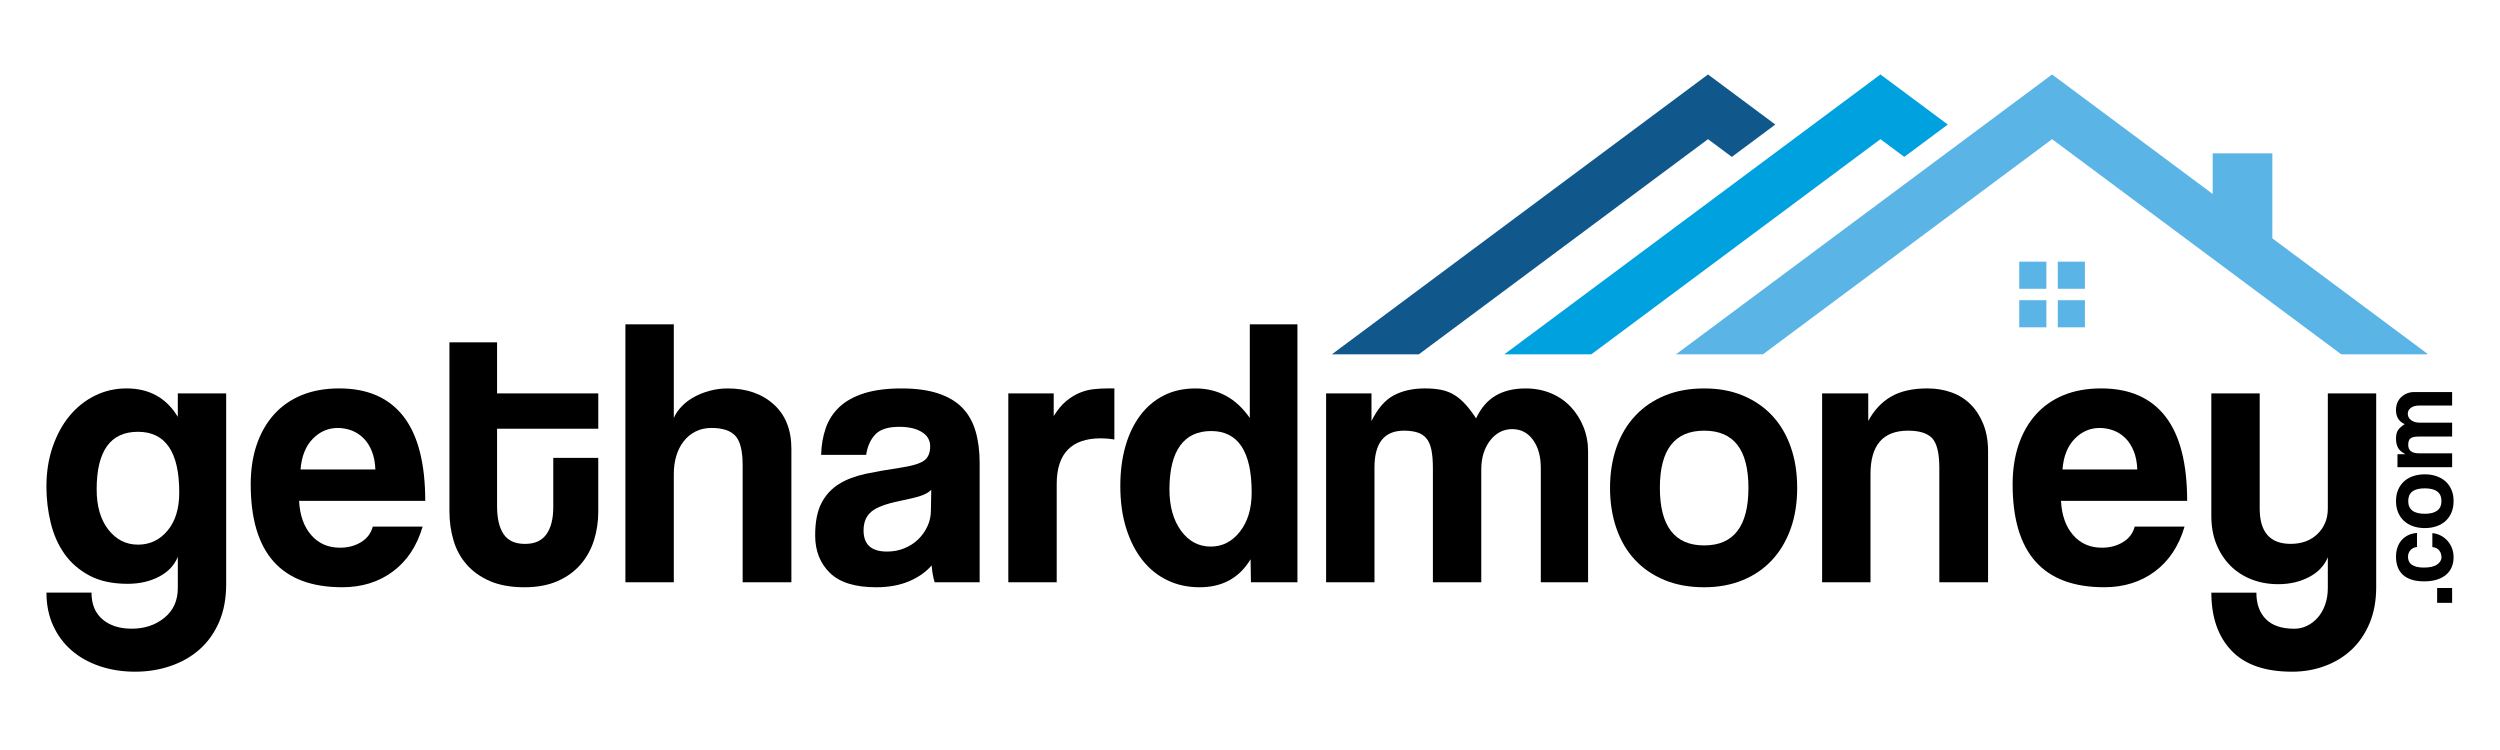 <svg xmlns="http://www.w3.org/2000/svg" xmlns:xlink="http://www.w3.org/1999/xlink" width="600" zoomAndPan="magnify" viewBox="0 0 450 135" height="180" preserveAspectRatio="xMidYMid meet" version="1.0"><defs><clipPath id="3739435891"><path d="M 8.355 69 L 41 69 L 41 120.91 L 8.355 120.91 Z M 8.355 69 " clip-rule="nonzero"/></clipPath><clipPath id="60ac2394b0"><path d="M 112 58.375 L 143 58.375 L 143 105 L 112 105 Z M 112 58.375 " clip-rule="nonzero"/></clipPath><clipPath id="857b6778a3"><path d="M 201 58.375 L 234 58.375 L 234 106 L 201 106 Z M 201 58.375 " clip-rule="nonzero"/></clipPath><clipPath id="89fc5719a1"><path d="M 398 70 L 428 70 L 428 120.91 L 398 120.91 Z M 398 70 " clip-rule="nonzero"/></clipPath><clipPath id="03b8789b97"><path d="M 438 105 L 441.645 105 L 441.645 109 L 438 109 Z M 438 105 " clip-rule="nonzero"/></clipPath><clipPath id="e97a707113"><path d="M 431 95 L 441.645 95 L 441.645 105 L 431 105 Z M 431 95 " clip-rule="nonzero"/></clipPath><clipPath id="48a8e4518e"><path d="M 431 85 L 441.645 85 L 441.645 96 L 431 96 Z M 431 85 " clip-rule="nonzero"/></clipPath><clipPath id="bc187dc2fc"><path d="M 431 70 L 441.645 70 L 441.645 85 L 431 85 Z M 431 70 " clip-rule="nonzero"/></clipPath><clipPath id="8d4b85f9b7"><path d="M 301 13.402 L 436.902 13.402 L 436.902 64 L 301 64 Z M 301 13.402 " clip-rule="nonzero"/></clipPath><clipPath id="e13da7e183"><path d="M 270 13.402 L 351 13.402 L 351 64 L 270 64 Z M 270 13.402 " clip-rule="nonzero"/></clipPath><clipPath id="6fde8d69ee"><path d="M 239.613 13.402 L 320 13.402 L 320 64 L 239.613 64 Z M 239.613 13.402 " clip-rule="nonzero"/></clipPath></defs><g clip-path="url(#3739435891)"><path fill="#000000" d="M 32 100.25 C 31.375 101.77 30.246 102.957 28.617 103.805 C 26.988 104.66 25.102 105.086 22.957 105.086 C 20.234 105.086 17.945 104.59 16.094 103.598 C 14.238 102.609 12.742 101.305 11.605 99.695 C 10.465 98.082 9.641 96.215 9.129 94.098 C 8.613 91.98 8.355 89.812 8.355 87.602 C 8.355 84.977 8.738 82.57 9.496 80.383 C 10.258 78.195 11.281 76.328 12.578 74.785 C 13.875 73.242 15.391 72.047 17.133 71.195 C 18.875 70.344 20.75 69.914 22.762 69.914 C 26.867 69.914 29.949 71.621 32.004 75.027 L 32.004 70.812 L 40.711 70.812 L 40.711 105.152 C 40.711 107.73 40.285 110 39.438 111.957 C 38.59 113.914 37.43 115.551 35.957 116.863 C 34.484 118.176 32.738 119.176 30.734 119.867 C 28.723 120.559 26.582 120.906 24.301 120.906 C 22.023 120.906 19.906 120.57 17.941 119.906 C 15.973 119.234 14.289 118.293 12.883 117.07 C 11.477 115.848 10.371 114.363 9.57 112.613 C 8.766 110.863 8.363 108.883 8.363 106.672 L 16.469 106.672 C 16.469 108.746 17.125 110.344 18.441 111.473 C 19.762 112.602 21.512 113.164 23.699 113.164 C 26.02 113.164 27.988 112.512 29.598 111.195 C 31.203 109.883 32.008 108.098 32.008 105.84 L 32.008 100.246 Z M 24.832 98.039 C 26.977 98.039 28.75 97.195 30.156 95.516 C 31.562 93.836 32.266 91.543 32.266 88.641 C 32.266 81.359 29.789 77.723 24.832 77.723 C 19.875 77.723 17.398 81.176 17.398 88.082 C 17.398 91.125 18.102 93.543 19.508 95.34 C 20.914 97.137 22.688 98.035 24.832 98.035 Z M 24.832 98.039 " fill-opacity="1" fill-rule="nonzero"/></g><path fill="#000000" d="M 53.836 90.16 C 53.969 92.738 54.691 94.789 56.012 96.309 C 57.328 97.828 59.062 98.586 61.203 98.586 C 62.633 98.586 63.891 98.254 64.988 97.586 C 66.078 96.922 66.785 95.988 67.098 94.789 L 76.074 94.789 C 75.043 98.289 73.258 100.984 70.715 102.871 C 68.172 104.762 65.133 105.703 61.605 105.703 C 50.621 105.703 45.129 99.535 45.129 87.188 C 45.129 84.562 45.484 82.191 46.199 80.07 C 46.914 77.957 47.953 76.133 49.312 74.613 C 50.676 73.094 52.34 71.934 54.305 71.125 C 56.27 70.32 58.523 69.914 61.07 69.914 C 66.16 69.914 70.012 71.598 72.625 74.957 C 75.234 78.32 76.543 83.387 76.543 90.16 Z M 67.566 84.496 C 67.52 83.25 67.309 82.156 66.93 81.215 C 66.551 80.27 66.051 79.484 65.422 78.867 C 64.797 78.242 64.082 77.781 63.281 77.484 C 62.477 77.184 61.648 77.035 60.801 77.035 C 59.062 77.035 57.555 77.691 56.281 79.004 C 55.008 80.32 54.281 82.148 54.102 84.5 L 67.566 84.5 Z M 67.566 84.496 " fill-opacity="1" fill-rule="nonzero"/><path fill="#000000" d="M 99.582 82.422 L 107.688 82.422 L 107.688 92.098 C 107.688 93.895 107.43 95.609 106.918 97.246 C 106.402 98.883 105.598 100.332 104.508 101.598 C 103.41 102.863 102.027 103.867 100.355 104.602 C 98.68 105.34 96.68 105.707 94.359 105.707 C 92.043 105.707 89.895 105.34 88.199 104.602 C 86.504 103.867 85.105 102.875 84.012 101.629 C 82.918 100.387 82.125 98.938 81.637 97.277 C 81.141 95.621 80.898 93.871 80.898 92.027 L 80.898 61.625 L 89.473 61.625 L 89.473 70.816 L 107.691 70.816 L 107.691 77.172 L 89.473 77.172 L 89.473 91.129 C 89.473 93.293 89.863 94.965 90.645 96.141 C 91.426 97.316 92.711 97.902 94.5 97.902 C 96.285 97.902 97.523 97.324 98.352 96.172 C 99.176 95.023 99.59 93.387 99.59 91.27 L 99.59 82.426 Z M 99.582 82.422 " fill-opacity="1" fill-rule="nonzero"/><g clip-path="url(#60ac2394b0)"><path fill="#000000" d="M 133.676 104.809 L 133.676 83.734 C 133.676 81.156 133.238 79.395 132.367 78.449 C 131.496 77.504 130.055 77.031 128.047 77.031 C 126.977 77.031 126.016 77.254 125.168 77.688 C 124.316 78.129 123.605 78.723 123.023 79.484 C 122.445 80.246 122.008 81.121 121.719 82.113 C 121.426 83.102 121.285 84.172 121.285 85.324 L 121.285 104.809 L 112.574 104.809 L 112.574 58.379 L 121.285 58.379 L 121.285 75.238 C 121.598 74.5 122.074 73.801 122.723 73.129 C 123.367 72.465 124.117 71.898 124.969 71.438 C 125.816 70.977 126.754 70.609 127.781 70.332 C 128.809 70.055 129.879 69.918 130.996 69.918 C 134.387 69.918 137.145 70.875 139.266 72.785 C 141.387 74.699 142.449 77.355 142.449 80.766 L 142.449 104.812 L 133.676 104.812 Z M 133.676 104.809 " fill-opacity="1" fill-rule="nonzero"/></g><path fill="#000000" d="M 168.234 104.809 C 167.965 103.934 167.785 102.922 167.695 101.77 C 166.668 102.969 165.305 103.922 163.613 104.637 C 161.914 105.352 159.949 105.707 157.715 105.707 C 153.922 105.707 151.141 104.844 149.375 103.117 C 147.613 101.391 146.73 99.145 146.73 96.383 C 146.73 93.941 147.109 91.992 147.871 90.543 C 148.629 89.094 149.68 87.949 151.02 87.121 C 152.359 86.293 153.953 85.684 155.809 85.289 C 157.66 84.898 159.684 84.543 161.871 84.223 C 164.059 83.898 165.531 83.473 166.289 82.941 C 167.051 82.414 167.43 81.547 167.43 80.352 C 167.43 79.242 166.93 78.379 165.922 77.762 C 164.918 77.137 163.566 76.828 161.871 76.828 C 159.859 76.828 158.422 77.285 157.551 78.207 C 156.68 79.129 156.133 80.352 155.91 81.871 L 147.805 81.871 C 147.848 80.121 148.129 78.508 148.645 77.035 C 149.156 75.562 149.984 74.297 151.121 73.234 C 152.258 72.176 153.742 71.359 155.574 70.781 C 157.402 70.207 159.637 69.918 162.273 69.918 C 164.91 69.918 167.062 70.219 168.871 70.816 C 170.68 71.414 172.129 72.277 173.223 73.406 C 174.316 74.539 175.109 75.941 175.602 77.621 C 176.094 79.305 176.336 81.203 176.336 83.32 L 176.336 104.809 Z M 167.633 88.16 C 167.184 88.617 166.535 88.988 165.688 89.266 C 164.84 89.539 163.613 89.84 162.004 90.16 C 159.504 90.668 157.785 91.312 156.848 92.098 C 155.91 92.879 155.441 94.008 155.441 95.484 C 155.441 98.016 156.848 99.281 159.66 99.281 C 160.777 99.281 161.816 99.086 162.773 98.695 C 163.734 98.305 164.559 97.773 165.25 97.105 C 165.945 96.441 166.504 95.656 166.926 94.758 C 167.352 93.859 167.562 92.902 167.562 91.891 L 167.629 88.16 Z M 167.633 88.16 " fill-opacity="1" fill-rule="nonzero"/><path fill="#000000" d="M 181.496 104.809 L 181.496 70.812 L 189.668 70.812 L 189.668 74.891 C 190.383 73.738 191.129 72.84 191.914 72.195 C 192.695 71.555 193.496 71.059 194.324 70.711 C 195.152 70.367 195.988 70.148 196.836 70.055 C 197.684 69.961 198.555 69.914 199.445 69.914 L 200.586 69.914 L 200.586 79.105 C 199.781 78.965 198.98 78.898 198.176 78.898 C 192.863 78.898 190.207 81.637 190.207 87.121 L 190.207 104.809 Z M 181.496 104.809 " fill-opacity="1" fill-rule="nonzero"/><g clip-path="url(#857b6778a3)"><path fill="#000000" d="M 225.168 104.809 L 225.102 100.664 C 223.09 104.023 220.031 105.707 215.926 105.707 C 213.824 105.707 211.906 105.293 210.164 104.465 C 208.422 103.637 206.926 102.438 205.676 100.871 C 204.426 99.309 203.445 97.395 202.727 95.141 C 202.012 92.883 201.656 90.328 201.656 87.469 C 201.656 84.891 201.957 82.527 202.559 80.387 C 203.16 78.242 204.043 76.391 205.207 74.824 C 206.367 73.258 207.785 72.051 209.457 71.195 C 211.133 70.344 213.043 69.918 215.184 69.918 C 219.25 69.918 222.508 71.691 224.965 75.238 L 224.965 58.379 L 233.539 58.379 L 233.539 104.809 L 225.164 104.809 Z M 217.934 98.383 C 220.031 98.383 221.785 97.484 223.191 95.688 C 224.598 93.891 225.301 91.543 225.301 88.641 C 225.301 81.273 222.867 77.586 218 77.586 C 213.133 77.586 210.5 81.09 210.5 88.09 C 210.5 91.129 211.191 93.605 212.574 95.516 C 213.961 97.43 215.746 98.383 217.934 98.383 Z M 217.934 98.383 " fill-opacity="1" fill-rule="nonzero"/></g><path fill="#000000" d="M 277.344 104.809 L 277.344 84.223 C 277.344 82.148 276.875 80.469 275.938 79.176 C 275 77.887 273.75 77.242 272.188 77.242 C 270.625 77.242 269.25 77.934 268.203 79.316 C 267.156 80.695 266.629 82.426 266.629 84.5 L 266.629 104.812 L 257.922 104.812 L 257.922 84.359 C 257.922 82.977 257.832 81.848 257.652 80.977 C 257.473 80.102 257.172 79.41 256.75 78.902 C 256.32 78.395 255.777 78.039 255.109 77.832 C 254.438 77.625 253.637 77.52 252.699 77.52 C 249.168 77.52 247.406 79.734 247.406 84.152 L 247.406 104.812 L 238.699 104.812 L 238.699 70.812 L 246.867 70.812 L 246.867 75.789 C 247.984 73.531 249.324 71.984 250.891 71.156 C 252.453 70.328 254.328 69.914 256.516 69.914 C 257.633 69.914 258.625 70.008 259.496 70.191 C 260.367 70.375 261.148 70.688 261.84 71.125 C 262.531 71.562 263.191 72.129 263.816 72.82 C 264.441 73.512 265.066 74.34 265.691 75.305 C 266.586 73.418 267.77 72.051 269.242 71.195 C 270.715 70.344 272.504 69.918 274.602 69.918 C 276.25 69.918 277.77 70.207 279.156 70.781 C 280.539 71.359 281.723 72.164 282.703 73.199 C 283.688 74.234 284.457 75.445 285.016 76.828 C 285.574 78.211 285.855 79.684 285.855 81.25 L 285.855 104.809 Z M 277.344 104.809 " fill-opacity="1" fill-rule="nonzero"/><path fill="#000000" d="M 306.75 105.707 C 304.07 105.707 301.68 105.27 299.582 104.395 C 297.48 103.52 295.707 102.301 294.258 100.734 C 292.805 99.168 291.699 97.277 290.941 95.066 C 290.184 92.855 289.805 90.438 289.805 87.812 C 289.805 85.191 290.195 82.699 290.977 80.488 C 291.758 78.277 292.887 76.391 294.359 74.824 C 295.832 73.258 297.605 72.051 299.684 71.195 C 301.762 70.344 304.113 69.918 306.75 69.918 C 309.383 69.918 311.66 70.344 313.715 71.195 C 315.77 72.051 317.52 73.246 318.973 74.789 C 320.422 76.332 321.539 78.207 322.32 80.418 C 323.102 82.633 323.492 85.094 323.492 87.812 C 323.492 90.531 323.102 92.984 322.32 95.172 C 321.535 97.359 320.422 99.238 318.973 100.801 C 317.52 102.367 315.754 103.578 313.68 104.43 C 311.602 105.281 309.293 105.707 306.75 105.707 Z M 306.75 98.176 C 312.062 98.176 314.719 94.723 314.719 87.812 C 314.719 80.906 312.062 77.52 306.75 77.52 C 301.438 77.52 298.777 80.949 298.777 87.812 C 298.777 94.68 301.434 98.176 306.75 98.176 Z M 306.75 98.176 " fill-opacity="1" fill-rule="nonzero"/><path fill="#000000" d="M 349.078 104.809 L 349.078 84.223 C 349.078 81.594 348.652 79.824 347.805 78.898 C 346.957 77.977 345.508 77.52 343.453 77.52 C 338.941 77.52 336.688 80.121 336.688 85.324 L 336.688 104.809 L 327.98 104.809 L 327.98 70.812 L 336.285 70.812 L 336.285 75.789 C 337.312 73.852 338.672 72.391 340.371 71.398 C 342.066 70.41 344.258 69.914 346.934 69.914 C 348.496 69.914 349.949 70.156 351.289 70.641 C 352.629 71.125 353.777 71.848 354.738 72.816 C 355.695 73.785 356.453 74.969 357.012 76.375 C 357.57 77.777 357.852 79.402 357.852 81.246 L 357.852 104.805 L 349.078 104.805 Z M 349.078 104.809 " fill-opacity="1" fill-rule="nonzero"/><path fill="#000000" d="M 370.98 90.16 C 371.113 92.738 371.836 94.789 373.156 96.309 C 374.477 97.828 376.207 98.586 378.348 98.586 C 379.777 98.586 381.035 98.254 382.133 97.586 C 383.227 96.922 383.93 95.988 384.242 94.789 L 393.219 94.789 C 392.191 98.289 390.406 100.984 387.859 102.871 C 385.316 104.762 382.277 105.703 378.75 105.703 C 367.766 105.703 362.273 99.535 362.273 87.188 C 362.273 84.562 362.629 82.191 363.344 80.07 C 364.059 77.957 365.098 76.133 366.457 74.613 C 367.82 73.094 369.484 71.934 371.449 71.125 C 373.414 70.32 375.668 69.914 378.215 69.914 C 383.305 69.914 387.156 71.598 389.77 74.957 C 392.383 78.32 393.688 83.387 393.688 90.16 Z M 384.711 84.496 C 384.664 83.25 384.453 82.156 384.074 81.215 C 383.695 80.27 383.195 79.484 382.57 78.867 C 381.945 78.242 381.227 77.781 380.426 77.484 C 379.621 77.184 378.793 77.035 377.945 77.035 C 376.207 77.035 374.699 77.691 373.426 79.004 C 372.152 80.32 371.426 82.148 371.25 84.5 L 384.711 84.5 Z M 384.711 84.496 " fill-opacity="1" fill-rule="nonzero"/><g clip-path="url(#89fc5719a1)"><path fill="#000000" d="M 419.004 100.32 C 418.379 101.84 417.25 103.023 415.621 103.875 C 413.992 104.73 412.148 105.152 410.098 105.152 C 408.355 105.152 406.746 104.867 405.273 104.289 C 403.801 103.715 402.527 102.887 401.453 101.805 C 400.383 100.723 399.543 99.43 398.941 97.934 C 398.34 96.438 398.039 94.746 398.039 92.855 L 398.039 70.812 L 406.746 70.812 L 406.746 91.539 C 406.746 95.777 408.602 97.895 412.309 97.895 C 414.316 97.895 415.934 97.301 417.164 96.098 C 418.391 94.902 419.008 93.383 419.008 91.539 L 419.008 70.812 L 427.715 70.812 L 427.715 105.703 C 427.715 108.098 427.324 110.242 426.543 112.133 C 425.758 114.02 424.691 115.609 423.328 116.902 C 421.969 118.188 420.355 119.18 418.504 119.871 C 416.652 120.562 414.676 120.906 412.578 120.906 C 407.711 120.906 404.07 119.641 401.66 117.109 C 399.25 114.574 398.043 111.098 398.043 106.676 L 406.148 106.676 C 406.148 108.699 406.715 110.289 407.855 111.441 C 408.996 112.594 410.703 113.172 412.98 113.172 C 413.781 113.172 414.543 113 415.258 112.652 C 415.969 112.309 416.605 111.824 417.168 111.199 C 417.727 110.578 418.172 109.809 418.508 108.887 C 418.844 107.965 419.008 106.953 419.008 105.848 L 419.008 100.32 Z M 419.004 100.32 " fill-opacity="1" fill-rule="nonzero"/></g><g clip-path="url(#03b8789b97)"><path fill="#000000" d="M 438.684 105.84 L 441.383 105.84 L 441.383 108.512 L 438.684 108.512 Z M 438.684 105.84 " fill-opacity="1" fill-rule="nonzero"/></g><g clip-path="url(#e97a707113)"><path fill="#000000" d="M 437.82 95.957 C 438.395 96.02 438.918 96.18 439.383 96.426 C 439.852 96.676 440.25 96.992 440.582 97.379 C 440.918 97.766 441.176 98.203 441.363 98.695 C 441.551 99.191 441.645 99.727 441.645 100.301 C 441.645 100.941 441.535 101.531 441.316 102.059 C 441.094 102.594 440.762 103.051 440.316 103.434 C 439.867 103.82 439.316 104.117 438.652 104.328 C 437.992 104.539 437.223 104.645 436.34 104.645 C 435.461 104.645 434.699 104.539 434.059 104.328 C 433.418 104.117 432.895 103.82 432.488 103.434 C 432.082 103.051 431.777 102.586 431.578 102.039 C 431.383 101.496 431.281 100.887 431.281 100.223 C 431.281 99.605 431.367 99.047 431.543 98.539 C 431.715 98.031 431.969 97.59 432.301 97.211 C 432.633 96.832 433.035 96.535 433.504 96.32 C 433.969 96.102 434.488 95.973 435.062 95.934 L 435.062 98.453 C 434.555 98.516 434.16 98.711 433.871 99.039 C 433.586 99.367 433.441 99.766 433.441 100.242 C 433.441 100.508 433.488 100.762 433.582 100.988 C 433.676 101.223 433.832 101.422 434.051 101.598 C 434.273 101.77 434.566 101.91 434.934 102.012 C 435.301 102.113 435.75 102.164 436.285 102.164 C 437.363 102.164 438.164 101.98 438.688 101.605 C 439.207 101.238 439.469 100.809 439.469 100.32 C 439.469 99.832 439.328 99.414 439.047 99.07 C 438.766 98.723 438.359 98.523 437.824 98.473 L 437.824 95.953 Z M 437.82 95.957 " fill-opacity="1" fill-rule="nonzero"/></g><g clip-path="url(#48a8e4518e)"><path fill="#000000" d="M 441.645 90.191 C 441.645 90.961 441.52 91.645 441.266 92.246 C 441.012 92.852 440.66 93.359 440.203 93.777 C 439.75 94.191 439.203 94.508 438.562 94.727 C 437.922 94.945 437.223 95.055 436.461 95.055 C 435.703 95.055 434.984 94.941 434.34 94.719 C 433.699 94.492 433.156 94.168 432.703 93.746 C 432.25 93.324 431.898 92.812 431.652 92.219 C 431.406 91.621 431.281 90.945 431.281 90.188 C 431.281 89.43 431.406 88.777 431.652 88.188 C 431.898 87.602 432.246 87.098 432.695 86.68 C 433.141 86.262 433.684 85.941 434.324 85.719 C 434.965 85.492 435.676 85.379 436.465 85.379 C 437.254 85.379 437.965 85.492 438.598 85.719 C 439.23 85.945 439.773 86.262 440.227 86.68 C 440.684 87.098 441.031 87.602 441.277 88.195 C 441.527 88.793 441.648 89.457 441.648 90.188 Z M 439.461 90.191 C 439.461 88.664 438.461 87.902 436.461 87.902 C 434.457 87.902 433.48 88.664 433.48 90.191 C 433.48 91.715 434.473 92.48 436.461 92.48 C 438.445 92.48 439.461 91.715 439.461 90.191 Z M 439.461 90.191 " fill-opacity="1" fill-rule="nonzero"/></g><g clip-path="url(#bc187dc2fc)"><path fill="#000000" d="M 441.383 73 L 435.422 73 C 434.824 73 434.336 73.137 433.961 73.406 C 433.586 73.676 433.402 74.035 433.402 74.484 C 433.402 74.93 433.602 75.328 434 75.629 C 434.402 75.93 434.902 76.078 435.5 76.078 L 441.383 76.078 L 441.383 78.578 L 435.461 78.578 C 435.059 78.578 434.734 78.602 434.48 78.656 C 434.227 78.707 434.027 78.793 433.883 78.914 C 433.734 79.035 433.633 79.191 433.57 79.387 C 433.512 79.578 433.48 79.809 433.48 80.078 C 433.48 81.09 434.121 81.598 435.402 81.598 L 441.387 81.598 L 441.387 84.098 L 431.543 84.098 L 431.543 81.75 L 432.984 81.75 C 432.328 81.43 431.883 81.047 431.641 80.598 C 431.402 80.148 431.281 79.609 431.281 78.98 C 431.281 78.664 431.305 78.379 431.359 78.129 C 431.41 77.875 431.504 77.652 431.629 77.453 C 431.754 77.254 431.918 77.066 432.121 76.887 C 432.32 76.707 432.562 76.527 432.84 76.352 C 432.293 76.094 431.898 75.754 431.648 75.332 C 431.402 74.91 431.277 74.395 431.277 73.793 C 431.277 73.32 431.363 72.883 431.527 72.488 C 431.695 72.09 431.93 71.75 432.227 71.469 C 432.527 71.188 432.879 70.965 433.277 70.805 C 433.68 70.645 434.105 70.566 434.559 70.566 L 441.383 70.566 L 441.383 73.008 Z M 441.383 73 " fill-opacity="1" fill-rule="nonzero"/></g><g clip-path="url(#8d4b85f9b7)"><path fill="#5ab5e6" d="M 369.375 25.051 L 317.328 63.777 L 301.676 63.777 L 369.375 13.402 L 437.074 63.777 L 421.418 63.777 Z M 369.375 25.051 " fill-opacity="1" fill-rule="evenodd"/></g><g clip-path="url(#e13da7e183)"><path fill="#00a1df" d="M 338.48 25.051 L 286.438 63.777 L 270.781 63.777 L 338.48 13.402 L 350.598 22.418 L 342.77 28.242 Z M 338.48 25.051 " fill-opacity="1" fill-rule="evenodd"/></g><g clip-path="url(#6fde8d69ee)"><path fill="#10588c" d="M 307.441 25.051 L 255.395 63.777 L 239.738 63.777 L 307.441 13.402 L 319.555 22.418 L 311.73 28.242 Z M 307.441 25.051 " fill-opacity="1" fill-rule="evenodd"/></g><path fill="#5ab5e6" d="M 363.465 47.098 L 368.348 47.098 L 368.348 51.98 L 363.465 51.98 Z M 370.402 47.098 L 375.285 47.098 L 375.285 51.98 L 370.402 51.98 Z M 375.285 54.035 L 375.285 58.918 L 370.402 58.918 L 370.402 54.035 Z M 368.348 58.918 L 363.465 58.918 L 363.465 54.035 L 368.348 54.035 Z M 368.348 58.918 " fill-opacity="1" fill-rule="evenodd"/><path fill="#5ab5e6" d="M 398.281 27.605 L 409.023 27.605 L 409.023 43.457 L 398.281 41.77 Z M 398.281 27.605 " fill-opacity="1" fill-rule="evenodd"/></svg>